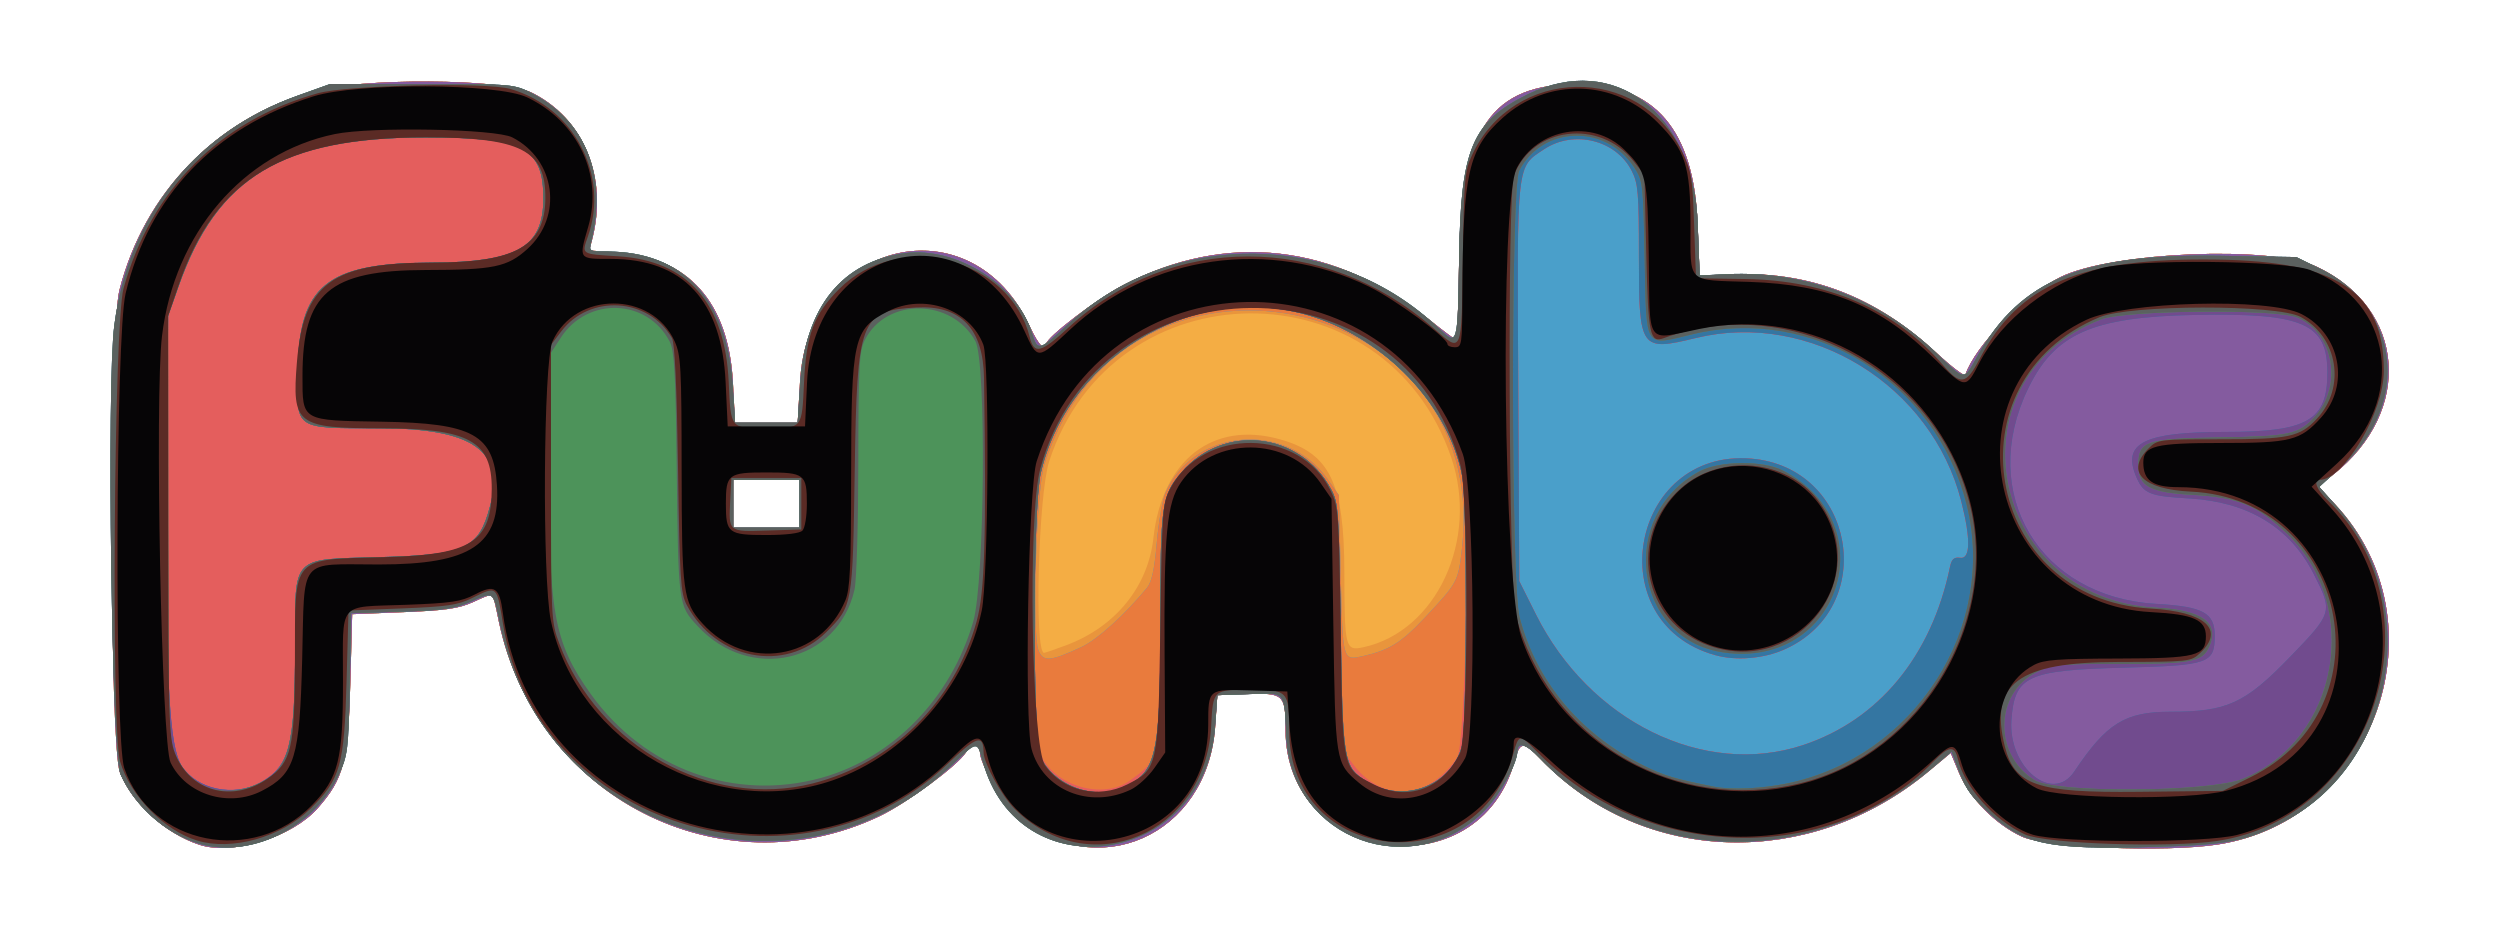 <?xml version="1.0" encoding="UTF-8" standalone="no"?>
<!-- Created with Inkscape (http://www.inkscape.org/) -->

<svg
   version="1.1"
   id="svg1"
   width="1024"
   height="384"
   viewBox="0 0 1024 384"
   sodipodi:docname="logo.svg"
   inkscape:export-filename="111.png"
   inkscape:export-xdpi="96"
   inkscape:export-ydpi="96"
   xml:space="preserve"
   inkscape:version="1.3.2 (091e20e, 2023-11-25)"
   xmlns:inkscape="http://www.inkscape.org/namespaces/inkscape"
   xmlns:sodipodi="http://sodipodi.sourceforge.net/DTD/sodipodi-0.dtd"
   xmlns="http://www.w3.org/2000/svg"
   xmlns:svg="http://www.w3.org/2000/svg"><defs
     id="defs1" /><sodipodi:namedview
     id="namedview1"
     pagecolor="#ffffff"
     bordercolor="#000000"
     borderopacity="0.25"
     inkscape:showpageshadow="2"
     inkscape:pageopacity="0.0"
     inkscape:pagecheckerboard="0"
     inkscape:deskcolor="#d1d1d1"
     inkscape:zoom="0.45841873"
     inkscape:cx="538.8087"
     inkscape:cy="732.95435"
     inkscape:window-width="1504"
     inkscape:window-height="1051"
     inkscape:window-x="0"
     inkscape:window-y="38"
     inkscape:window-maximized="0"
     inkscape:current-layer="g1" /><g
     inkscape:groupmode="layer"
     inkscape:label="Image"
     id="g1"><g
       id="g1364"
       transform="matrix(1.508,0,0,1.508,-268.657,-587.736)"><path
         style="display:inline;fill:#f4ad44"
         d="m 232.314,619.192 c -9.338,-3.073 -18.355,-11.283 -21.583,-19.652 -2.847,-7.382 -2.962,-119.875 -0.134,-130.972 6.725,-26.391 26.226,-46.509 52.345,-54.001 12.933,-3.71 51.812,-3.506 59.564,0.312 14.205,6.997 20.829,22.97 16.507,39.804 l -0.8,3.115 7.473,0.48 c 19.362,1.243 30.375,13.565 31.538,35.29 l 0.589,11 h 8.5 8.5 l 0.655,-11.296 c 2.235,-38.535 46.79,-48.962 62.508,-14.629 2.189,4.78 4.337,7.045 4.337,4.572 0,-1.784 13.775,-12.327 20.977,-16.054 28.178,-14.583 57.453,-11.236 83.219,9.514 3.683,2.966 6.915,5.393 7.182,5.393 0.267,0 0.629,-10.238 0.803,-22.75 0.485,-34.75 8.801,-46.776 32.318,-46.734 20.801,0.037 31.466,12.518 32.456,37.984 l 0.544,14 9.5,-0.328 c 20.663,-0.713 38.568,6.256 54.794,21.328 4.145,3.85 7.689,6.542 7.877,5.983 2.634,-7.863 16.199,-21.804 25.829,-26.544 13.936,-6.859 57.207,-8.625 69.546,-2.837 24.217,11.359 26.415,39.181 4.467,56.546 l -3.978,3.147 4.553,4.867 c 29.914,31.98 11.271,85.842 -31.987,92.414 -14.264,2.167 -46.626,0.841 -53.103,-2.176 -7.213,-3.36 -14.208,-10.456 -17.038,-17.285 l -2.255,-5.442 -6.102,5.082 c -32.186,26.807 -77.459,25.446 -105.055,-3.158 -4.96,-5.141 -5.856,-5.123 -7.277,0.153 -9.556,35.48 -62.213,28.394 -62.26,-8.378 -0.012,-9.618 -0.486,-10.047 -10.665,-9.666 l -7.845,0.294 -0.587,8.5 c -2.056,29.759 -32.448,43.151 -54.329,23.939 -3.596,-3.158 -9.584,-13.84 -9.584,-17.099 0,-2.436 -2.201,-2.349 -3.761,0.149 -2.255,3.611 -16.204,13.919 -23.535,17.393 -43.205,20.473 -93.326,-5.161 -103.358,-52.86 -1.792,-8.52 -1.084,-7.975 -6.941,-5.345 -4.016,1.803 -7.44,2.303 -18.905,2.762 l -14,0.56 -0.514,19 c -0.569,21.026 -1.775,25.635 -8.802,33.638 -7.009,7.983 -23.1,12.976 -32.184,9.987 z m 163,-92.624 v -6.5 h -9 -9 v 6.5 6.5 h 9 9 z"
         id="path1375" /><path
         style="display:inline;fill:#e9953c"
         d="m 232.314,619.192 c -9.338,-3.073 -18.355,-11.283 -21.583,-19.652 -2.847,-7.382 -2.962,-119.875 -0.134,-130.972 6.725,-26.391 26.226,-46.509 52.345,-54.001 12.933,-3.71 51.812,-3.506 59.564,0.312 14.205,6.997 20.829,22.97 16.507,39.804 l -0.8,3.115 7.473,0.48 c 19.362,1.243 30.375,13.565 31.538,35.29 l 0.589,11 h 8.5 8.5 l 0.655,-11.296 c 2.235,-38.535 46.79,-48.962 62.508,-14.629 2.189,4.78 4.337,7.045 4.337,4.572 0,-1.784 13.775,-12.327 20.977,-16.054 28.178,-14.583 57.453,-11.236 83.219,9.514 3.683,2.966 6.915,5.393 7.182,5.393 0.267,0 0.629,-10.238 0.803,-22.75 0.485,-34.75 8.801,-46.776 32.318,-46.734 20.801,0.037 31.466,12.518 32.456,37.984 l 0.544,14 9.5,-0.328 c 20.663,-0.713 38.568,6.256 54.794,21.328 4.145,3.85 7.689,6.542 7.877,5.983 2.634,-7.863 16.199,-21.804 25.829,-26.544 13.936,-6.859 57.207,-8.625 69.546,-2.837 24.217,11.359 26.415,39.181 4.467,56.546 l -3.978,3.147 4.553,4.867 c 29.914,31.98 11.271,85.842 -31.987,92.414 -14.264,2.167 -46.626,0.841 -53.103,-2.176 -7.213,-3.36 -14.208,-10.456 -17.038,-17.285 l -2.255,-5.442 -6.102,5.082 c -32.186,26.807 -77.459,25.446 -105.055,-3.158 -4.96,-5.141 -5.856,-5.123 -7.277,0.153 -9.556,35.48 -62.213,28.394 -62.26,-8.378 -0.012,-9.618 -0.486,-10.047 -10.665,-9.666 l -7.845,0.294 -0.587,8.5 c -2.056,29.759 -32.448,43.151 -54.329,23.939 -3.596,-3.158 -9.584,-13.84 -9.584,-17.099 0,-2.436 -2.201,-2.349 -3.761,0.149 -2.255,3.611 -16.204,13.919 -23.535,17.393 -43.205,20.473 -93.326,-5.161 -103.358,-52.86 -1.792,-8.52 -1.084,-7.975 -6.941,-5.345 -4.016,1.803 -7.44,2.303 -18.905,2.762 l -14,0.56 -0.514,19 c -0.569,21.026 -1.775,25.635 -8.802,33.638 -7.009,7.983 -23.1,12.976 -32.184,9.987 z m 235.465,-54.197 c 13.358,-4.998 22.201,-15.882 23.66,-29.122 2.332,-21.163 16.116,-31.918 34.361,-26.809 13.569,3.799 17.459,11.798 17.507,36.004 0.042,20.722 0.247,21.54 5.132,20.485 19.894,-4.297 31.468,-29.217 23.914,-51.485 -17.902,-52.766 -91.973,-52.088 -109.223,1 -2.942,9.056 -4.086,52 -1.384,52 0.272,0 2.987,-0.933 6.033,-2.073 z M 395.314,526.567 v -6.5 h -9 -9 v 6.5 6.5 h 9 9 z"
         id="path1374" /><path
         style="display:inline;fill:#4a9fca"
         d="m 232.314,619.192 c -9.338,-3.073 -18.355,-11.283 -21.583,-19.652 -2.847,-7.382 -2.962,-119.875 -0.134,-130.972 6.725,-26.391 26.226,-46.509 52.345,-54.001 12.933,-3.71 51.812,-3.506 59.564,0.312 14.205,6.997 20.829,22.97 16.507,39.804 l -0.8,3.115 7.473,0.48 c 19.362,1.243 30.375,13.565 31.538,35.29 l 0.589,11 h 8.5 8.5 l 0.655,-11.296 c 2.235,-38.535 46.79,-48.962 62.508,-14.629 2.189,4.78 4.337,7.045 4.337,4.572 0,-1.784 13.775,-12.327 20.977,-16.054 28.178,-14.583 57.453,-11.236 83.219,9.514 3.683,2.966 6.915,5.393 7.182,5.393 0.267,0 0.629,-10.238 0.803,-22.75 0.485,-34.75 8.801,-46.776 32.318,-46.734 20.801,0.037 31.466,12.518 32.456,37.984 l 0.544,14 9.5,-0.328 c 20.663,-0.713 38.568,6.256 54.794,21.328 4.145,3.85 7.689,6.542 7.877,5.983 2.634,-7.863 16.199,-21.804 25.829,-26.544 13.936,-6.859 57.207,-8.625 69.546,-2.837 24.217,11.359 26.415,39.181 4.467,56.546 l -3.978,3.147 4.553,4.867 c 29.914,31.98 11.271,85.842 -31.987,92.414 -14.264,2.167 -46.626,0.841 -53.103,-2.176 -7.213,-3.36 -14.208,-10.456 -17.038,-17.285 l -2.255,-5.442 -6.102,5.082 c -32.186,26.807 -77.459,25.446 -105.055,-3.158 -4.96,-5.141 -5.856,-5.123 -7.277,0.153 -9.556,35.48 -62.213,28.394 -62.26,-8.378 -0.012,-9.618 -0.486,-10.047 -10.665,-9.666 l -7.845,0.294 -0.587,8.5 c -2.056,29.759 -32.448,43.151 -54.329,23.939 -3.596,-3.158 -9.584,-13.84 -9.584,-17.099 0,-2.436 -2.201,-2.349 -3.761,0.149 -2.255,3.611 -16.204,13.919 -23.535,17.393 -43.205,20.473 -93.326,-5.161 -103.358,-52.86 -1.792,-8.52 -1.084,-7.975 -6.941,-5.345 -4.016,1.803 -7.44,2.303 -18.905,2.762 l -14,0.56 -0.514,19 c -0.569,21.026 -1.775,25.635 -8.802,33.638 -7.009,7.983 -23.1,12.976 -32.184,9.987 z m 239.5,-53.67 c 4.355,-2.021 11.644,-8.598 17.87,-16.124 1.288,-1.557 2.04,-4.992 2.663,-12.163 0.477,-5.497 1.509,-11.528 2.293,-13.403 7.396,-17.702 32.859,-19.955 44.144,-3.906 l 3.031,4.311 0.5,21.166 c 0.573,24.237 0.452,23.801 6.202,22.509 6.921,-1.555 10.312,-3.659 16.458,-10.215 9.148,-9.758 9.239,-9.924 10.261,-18.923 8.052,-70.859 -91.984,-90.877 -113.461,-22.705 -2.13,6.76 -3.342,45.687 -1.566,50.273 1.249,3.226 3.184,3.089 11.606,-0.819 z m -76.5,-38.955 v -6.5 h -9 -9 v 6.5 6.5 h 9 9 z"
         id="path1373" /><path
         style="display:inline;fill:#e97b3d"
         d="m 232.314,619.192 c -9.338,-3.073 -18.355,-11.283 -21.583,-19.652 -2.847,-7.382 -2.962,-119.875 -0.134,-130.972 6.725,-26.391 26.226,-46.509 52.345,-54.001 12.933,-3.71 51.812,-3.506 59.564,0.312 14.205,6.997 20.829,22.97 16.507,39.804 l -0.8,3.115 7.473,0.48 c 19.362,1.243 30.375,13.565 31.538,35.29 l 0.589,11 h 8.5 8.5 l 0.655,-11.296 c 2.235,-38.535 46.79,-48.962 62.508,-14.629 2.189,4.78 4.337,7.045 4.337,4.572 0,-1.784 13.775,-12.327 20.977,-16.054 28.178,-14.583 57.453,-11.236 83.219,9.514 3.683,2.966 6.915,5.393 7.182,5.393 0.267,0 0.629,-10.238 0.803,-22.75 0.485,-34.75 8.801,-46.776 32.318,-46.734 20.801,0.037 31.466,12.518 32.456,37.984 l 0.544,14 9.5,-0.328 c 20.663,-0.713 38.568,6.256 54.794,21.328 4.145,3.85 7.689,6.542 7.877,5.983 2.634,-7.863 16.199,-21.804 25.829,-26.544 13.936,-6.859 57.207,-8.625 69.546,-2.837 24.217,11.359 26.415,39.181 4.467,56.546 l -3.978,3.147 4.553,4.867 c 29.914,31.98 11.271,85.842 -31.987,92.414 -14.264,2.167 -46.626,0.841 -53.103,-2.176 -7.213,-3.36 -14.208,-10.456 -17.038,-17.285 l -2.255,-5.442 -6.102,5.082 c -32.186,26.807 -77.459,25.446 -105.055,-3.158 -4.96,-5.141 -5.856,-5.123 -7.277,0.153 -9.556,35.48 -62.213,28.394 -62.26,-8.378 -0.012,-9.618 -0.486,-10.047 -10.665,-9.666 l -7.845,0.294 -0.587,8.5 c -2.056,29.759 -32.448,43.151 -54.329,23.939 -3.596,-3.158 -9.584,-13.84 -9.584,-17.099 0,-2.436 -2.201,-2.349 -3.761,0.149 -2.255,3.611 -16.204,13.919 -23.535,17.393 -43.205,20.473 -93.326,-5.161 -103.358,-52.86 -1.792,-8.52 -1.084,-7.975 -6.941,-5.345 -4.016,1.803 -7.44,2.303 -18.905,2.762 l -14,0.56 -0.514,19 c -0.569,21.026 -1.775,25.635 -8.802,33.638 -7.009,7.983 -23.1,12.976 -32.184,9.987 z M 667.841,592.141 c 20.579,-6.789 34.92,-24.154 39.956,-48.381 0.456,-2.193 1.068,-2.74 2.8,-2.5 2.761,0.383 2.866,-5.119 0.293,-15.265 -8.023,-31.634 -40.978,-51.957 -72.077,-44.448 -15.173,3.664 -15.5,3.195 -15.5,-22.242 0,-17.242 -0.211,-19.732 -1.969,-23.177 -4.274,-8.377 -15.694,-11.197 -23.752,-5.864 -7.602,5.031 -7.381,3.04 -7.062,63.525 l 0.283,53.779 4.498,9 c 14.581,29.173 45.686,44.43 72.53,35.574 z m -23.855,-24.458 c -31.641,-8.822 -23.027,-56.005 9.744,-53.374 28.238,2.267 34.916,40.382 9.083,51.851 -5.654,2.51 -13.121,3.114 -18.828,1.523 z m -172.172,-2.161 c 4.355,-2.021 11.644,-8.598 17.87,-16.124 1.288,-1.557 2.04,-4.992 2.663,-12.163 0.477,-5.497 1.509,-11.528 2.293,-13.403 7.396,-17.702 32.859,-19.955 44.144,-3.906 l 3.031,4.311 0.5,21.166 c 0.573,24.237 0.452,23.801 6.202,22.509 6.921,-1.555 10.312,-3.659 16.458,-10.215 9.148,-9.758 9.239,-9.924 10.261,-18.923 8.052,-70.859 -91.984,-90.877 -113.461,-22.705 -2.13,6.76 -3.342,45.687 -1.566,50.273 1.249,3.226 3.184,3.089 11.606,-0.819 z m -76.5,-38.955 v -6.5 h -9 -9 v 6.5 6.5 h 9 9 z"
         id="path1372" /><path
         style="display:inline;fill:#e45e5d"
         d="m 232.314,619.192 c -9.338,-3.073 -18.355,-11.283 -21.583,-19.652 -2.847,-7.382 -2.962,-119.875 -0.134,-130.972 6.725,-26.391 26.226,-46.509 52.345,-54.001 12.933,-3.71 51.812,-3.506 59.564,0.312 14.205,6.997 20.829,22.97 16.507,39.804 l -0.8,3.115 7.473,0.48 c 19.362,1.243 30.375,13.565 31.538,35.29 l 0.589,11 h 8.5 8.5 l 0.655,-11.296 c 2.235,-38.535 46.79,-48.962 62.508,-14.629 2.189,4.78 4.337,7.045 4.337,4.572 0,-1.784 13.775,-12.327 20.977,-16.054 28.178,-14.583 57.453,-11.236 83.219,9.514 3.683,2.966 6.915,5.393 7.182,5.393 0.267,0 0.629,-10.238 0.803,-22.75 0.485,-34.75 8.801,-46.776 32.318,-46.734 20.801,0.037 31.466,12.518 32.456,37.984 l 0.544,14 9.5,-0.328 c 20.663,-0.713 38.568,6.256 54.794,21.328 4.145,3.85 7.689,6.542 7.877,5.983 2.634,-7.863 16.199,-21.804 25.829,-26.544 13.936,-6.859 57.207,-8.625 69.546,-2.837 24.217,11.359 26.415,39.181 4.467,56.546 l -3.978,3.147 4.553,4.867 c 29.914,31.98 11.271,85.842 -31.987,92.414 -14.264,2.167 -46.626,0.841 -53.103,-2.176 -7.213,-3.36 -14.208,-10.456 -17.038,-17.285 l -2.255,-5.442 -6.102,5.082 c -32.186,26.807 -77.459,25.446 -105.055,-3.158 -4.96,-5.141 -5.856,-5.123 -7.277,0.153 -9.556,35.48 -62.213,28.394 -62.26,-8.378 -0.012,-9.618 -0.486,-10.047 -10.665,-9.666 l -7.845,0.294 -0.587,8.5 c -2.056,29.759 -32.448,43.151 -54.329,23.939 -3.596,-3.158 -9.584,-13.84 -9.584,-17.099 0,-2.436 -2.201,-2.349 -3.761,0.149 -2.255,3.611 -16.204,13.919 -23.535,17.393 -43.205,20.473 -93.326,-5.161 -103.358,-52.86 -1.792,-8.52 -1.084,-7.975 -6.941,-5.345 -4.016,1.803 -7.44,2.303 -18.905,2.762 l -14,0.56 -0.514,19 c -0.569,21.026 -1.775,25.635 -8.802,33.638 -7.009,7.983 -23.1,12.976 -32.184,9.987 z m 331,-15.149 c 3.933,-1.139 7.836,-4.27 10.625,-8.523 2.251,-3.433 3.436,-65.257 1.457,-75.966 -3.435,-18.58 -19.045,-36.001 -38.628,-43.109 -31.663,-11.493 -68.087,8.506 -75.905,41.677 -2.153,9.134 -2.256,71.321 -0.126,76.417 3.609,8.638 17.033,12.596 24.367,7.185 7.986,-5.892 7.65,-4.191 8.226,-41.628 0.553,-35.933 0.597,-36.239 6.072,-42.475 11.318,-12.891 31.999,-10.349 40.253,4.948 2.056,3.81 2.182,5.59 2.658,37.5 l 0.5,33.5 2.987,3.905 c 4.702,6.147 10.92,8.48 17.513,6.57 z M 667.841,592.141 c 20.579,-6.789 34.92,-24.154 39.956,-48.381 0.456,-2.193 1.068,-2.74 2.8,-2.5 2.761,0.383 2.866,-5.119 0.293,-15.265 -8.023,-31.634 -40.978,-51.957 -72.077,-44.448 -15.173,3.664 -15.5,3.195 -15.5,-22.242 0,-17.242 -0.211,-19.732 -1.969,-23.177 -4.274,-8.377 -15.694,-11.197 -23.752,-5.864 -7.602,5.031 -7.381,3.04 -7.062,63.525 l 0.283,53.779 4.498,9 c 14.581,29.173 45.686,44.43 72.53,35.574 z m -23.855,-24.458 c -31.641,-8.822 -23.027,-56.005 9.744,-53.374 28.238,2.267 34.916,40.382 9.083,51.851 -5.654,2.51 -13.121,3.114 -18.828,1.523 z M 395.314,526.567 v -6.5 h -9 -9 v 6.5 6.5 h 9 9 z"
         id="path1371" /><path
         style="display:inline;fill:#845b9f"
         d="m 232.314,619.192 c -9.338,-3.073 -18.355,-11.283 -21.583,-19.652 -2.847,-7.382 -2.962,-119.875 -0.134,-130.972 6.725,-26.391 26.226,-46.509 52.345,-54.001 12.933,-3.71 51.812,-3.506 59.564,0.312 14.205,6.997 20.829,22.97 16.507,39.804 l -0.8,3.115 7.473,0.48 c 19.362,1.243 30.375,13.565 31.538,35.29 l 0.589,11 h 8.5 8.5 l 0.655,-11.296 c 2.235,-38.535 46.79,-48.962 62.508,-14.629 2.189,4.78 4.337,7.045 4.337,4.572 0,-1.784 13.775,-12.327 20.977,-16.054 28.178,-14.583 57.453,-11.236 83.219,9.514 3.683,2.966 6.915,5.393 7.182,5.393 0.267,0 0.629,-10.238 0.803,-22.75 0.485,-34.75 8.801,-46.776 32.318,-46.734 20.801,0.037 31.466,12.518 32.456,37.984 l 0.544,14 9.5,-0.328 c 20.663,-0.713 38.568,6.256 54.794,21.328 4.145,3.85 7.689,6.542 7.877,5.983 2.634,-7.863 16.199,-21.804 25.829,-26.544 13.936,-6.859 57.207,-8.625 69.546,-2.837 24.217,11.359 26.415,39.181 4.467,56.546 l -3.978,3.147 4.553,4.867 c 29.914,31.98 11.271,85.842 -31.987,92.414 -14.264,2.167 -46.626,0.841 -53.103,-2.176 -7.213,-3.36 -14.208,-10.456 -17.038,-17.285 l -2.255,-5.442 -6.102,5.082 c -32.186,26.807 -77.459,25.446 -105.055,-3.158 -4.96,-5.141 -5.856,-5.123 -7.277,0.153 -9.556,35.48 -62.213,28.394 -62.26,-8.378 -0.012,-9.618 -0.486,-10.047 -10.665,-9.666 l -7.845,0.294 -0.587,8.5 c -2.056,29.759 -32.448,43.151 -54.329,23.939 -3.596,-3.158 -9.584,-13.84 -9.584,-17.099 0,-2.436 -2.201,-2.349 -3.761,0.149 -2.255,3.611 -16.204,13.919 -23.535,17.393 -43.205,20.473 -93.326,-5.161 -103.358,-52.86 -1.792,-8.52 -1.084,-7.975 -6.941,-5.345 -4.016,1.803 -7.44,2.303 -18.905,2.762 l -14,0.56 -0.514,19 c -0.569,21.026 -1.775,25.635 -8.802,33.638 -7.009,7.983 -23.1,12.976 -32.184,9.987 z m 16.5,-16.863 c 8.024,-4.369 9.486,-10.06 9.494,-36.955 0.008,-25.038 -1.326,-23.638 23.167,-24.306 23.186,-0.632 26.672,-2.238 29.762,-13.713 4.103,-15.239 -4.5,-21.287 -30.28,-21.287 -22.875,0 -22.202,0.457 -21.988,-14.962 0.331,-23.838 7.673,-29.902 36.346,-30.016 23.381,-0.093 30.429,-4.13 30.429,-17.43 0,-13.837 -5.327,-16.592 -32.087,-16.592 -38.836,0 -56.547,10.702 -67.024,40.5 l -2.813,8 -0.285,41 c -0.404,58.045 0.487,75.948 4.048,81.329 4.164,6.292 14.033,8.352 21.232,4.432 z m 233.185,1.678 c 10.274,-3.874 11.303,-7.903 11.31,-44.323 0.006,-32.958 0.331,-35.299 5.774,-41.658 11.391,-13.308 32.198,-10.979 40.574,4.542 2.056,3.81 2.182,5.59 2.658,37.5 0.554,37.135 0.708,38.021 7.299,42.041 9.754,5.95 22.617,1.13 25.593,-9.588 1.405,-5.059 1.493,-66.155 0.106,-73.467 -3.45,-18.191 -19.181,-35.582 -38.543,-42.61 -31.663,-11.493 -68.087,8.506 -75.905,41.677 -2.246,9.528 -2.255,72.658 -0.011,77.386 3.448,7.266 13.598,11.346 21.147,8.5 z m 185.843,-11.865 c 20.579,-6.789 34.92,-24.154 39.956,-48.381 0.456,-2.193 1.068,-2.74 2.8,-2.5 2.761,0.383 2.866,-5.119 0.293,-15.265 -8.023,-31.634 -40.978,-51.957 -72.077,-44.448 -15.173,3.664 -15.5,3.195 -15.5,-22.242 0,-17.242 -0.211,-19.732 -1.969,-23.177 -4.274,-8.377 -15.694,-11.197 -23.752,-5.864 -7.602,5.031 -7.381,3.04 -7.062,63.525 l 0.283,53.779 4.498,9 c 14.581,29.173 45.686,44.43 72.53,35.574 z m -23.855,-24.458 c -31.641,-8.822 -23.027,-56.005 9.744,-53.374 28.238,2.267 34.916,40.382 9.083,51.851 -5.654,2.51 -13.121,3.114 -18.828,1.523 z M 395.314,526.567 v -6.5 h -9 -9 v 6.5 6.5 h 9 9 z"
         id="path1370" /><path
         style="display:inline;fill:#3476a2"
         d="m 231.638,618.688 c -8.898,-2.911 -16.709,-9.895 -20.687,-18.499 -2.447,-5.292 -3.881,-106.058 -1.739,-122.164 3.957,-29.754 22.072,-52.384 49.908,-62.346 l 8.694,-3.112 h 25 c 25,0 25,0 30.108,2.695 14.375,7.584 20.103,22.091 15.816,40.055 -0.649,2.721 -0.604,2.75 4.355,2.75 20.441,0 32.487,12.814 34.039,36.211 l 0.683,10.289 h 8.5 8.5 l 0.724,-10.854 c 1.373,-20.578 11.343,-32.928 28.41,-35.192 13.954,-1.851 30.517,8.601 34.539,21.796 1.499,4.919 1.865,4.825 9.792,-2.5 28.118,-25.982 72.989,-25.456 100.73,1.181 5.077,4.875 5.116,4.736 5.476,-19.681 0.431,-29.237 3.537,-36.548 18.687,-43.975 23.382,-11.464 44.958,4.997 46.107,35.175 l 0.535,14.05 7.559,-0.347 c 21.095,-0.97 41.255,6.638 56.668,21.383 8.152,7.799 7.359,7.749 11.318,0.714 11.594,-20.602 28.783,-27.687 65.715,-27.088 l 20.79,0.338 6.683,3.292 c 21.396,10.539 24.313,36.451 5.994,53.237 l -6.445,5.905 5.022,5.634 c 22.972,25.774 15.649,69.337 -14.304,85.085 -10.573,5.559 -15.256,6.478 -36,7.06 -28.831,0.81 -35.272,-0.603 -45.091,-9.89 -4.895,-4.63 -5.788,-6.03 -8.398,-13.183 l -1.043,-2.858 -5.234,4.426 c -32.818,27.754 -78.665,26.63 -106.68,-2.614 -3.741,-3.905 -6.048,-4.608 -6.064,-1.847 -0.018,3.281 -4.685,11.741 -8.808,15.966 -19.549,20.035 -52.465,8.035 -53.898,-19.649 -0.673,-13.004 0.018,-12.189 -10.063,-11.856 l -8.721,0.289 -0.66,8.651 c -2.873,37.679 -53.511,45.022 -63.105,9.151 -1.44,-5.383 -1.501,-5.377 -7.927,0.807 -42.184,40.598 -111.293,19.298 -123.143,-37.954 -1.893,-9.145 -1.561,-8.888 -7.886,-6.101 -4.456,1.963 -7.411,2.392 -18.926,2.747 l -13.646,0.421 -0.378,19.139 c -0.358,18.147 -0.514,19.432 -3.002,24.787 -6.772,14.574 -24.47,23.064 -38.504,18.473 z m 17.176,-16.36 c 8.024,-4.369 9.486,-10.06 9.494,-36.955 0.008,-25.038 -1.326,-23.638 23.167,-24.306 23.186,-0.632 26.672,-2.238 29.762,-13.713 4.103,-15.239 -4.5,-21.287 -30.28,-21.287 -22.875,0 -22.202,0.457 -21.988,-14.962 0.331,-23.838 7.673,-29.902 36.346,-30.016 23.381,-0.093 30.429,-4.13 30.429,-17.43 0,-13.837 -5.327,-16.592 -32.087,-16.592 -38.836,0 -56.547,10.702 -67.024,40.5 l -2.813,8 -0.285,41 c -0.404,58.045 0.487,75.948 4.048,81.329 4.164,6.292 14.033,8.352 21.232,4.432 z m 233.185,1.678 c 10.274,-3.874 11.303,-7.903 11.31,-44.323 0.006,-32.958 0.331,-35.299 5.774,-41.658 11.391,-13.308 32.198,-10.979 40.574,4.542 2.056,3.81 2.182,5.59 2.658,37.5 0.554,37.135 0.708,38.021 7.299,42.041 9.754,5.95 22.617,1.13 25.593,-9.588 1.405,-5.059 1.493,-66.155 0.106,-73.467 -3.45,-18.191 -19.181,-35.582 -38.543,-42.61 -31.663,-11.493 -68.087,8.506 -75.905,41.677 -2.246,9.528 -2.255,72.658 -0.011,77.386 3.448,7.266 13.598,11.346 21.147,8.5 z m 259.556,-4.689 c 8.781,-13.139 13.783,-16.25 26.122,-16.25 15.368,0 20.263,-2.239 32.445,-14.839 11.647,-12.046 11.709,-12.261 6.527,-22.487 -6.477,-12.782 -17.876,-19.706 -33.922,-20.607 -10.807,-0.607 -12.436,-1.296 -14.427,-6.101 -3.721,-8.983 2.326,-11.967 24.247,-11.967 22.45,0 27.767,-3.091 27.767,-16.145 0,-13.37 -6.489,-16.194 -35.923,-15.633 -27.91,0.532 -38.149,5.049 -45.369,20.016 -13.753,28.509 3.044,56.671 34.877,58.474 12.705,0.719 15.815,2.427 15.815,8.681 0,7.467 -1.618,8.033 -24.674,8.638 -26.334,0.691 -29.684,2.246 -30.547,14.183 -0.933,12.893 11.171,22.851 17.062,14.037 z m -73.713,-7.176 c 20.579,-6.789 34.92,-24.154 39.956,-48.381 0.456,-2.193 1.068,-2.74 2.8,-2.5 2.761,0.383 2.866,-5.119 0.293,-15.265 -8.023,-31.634 -40.978,-51.957 -72.077,-44.448 -15.173,3.664 -15.5,3.195 -15.5,-22.242 0,-17.242 -0.211,-19.732 -1.969,-23.177 -4.274,-8.377 -15.694,-11.197 -23.752,-5.864 -7.602,5.031 -7.381,3.04 -7.062,63.525 l 0.283,53.779 4.498,9 c 14.581,29.173 45.686,44.43 72.53,35.574 z m -23.855,-24.458 c -31.641,-8.822 -23.027,-56.005 9.744,-53.374 28.238,2.267 34.916,40.382 9.083,51.851 -5.654,2.51 -13.121,3.114 -18.828,1.523 z M 395.314,526.567 v -6.5 h -9 -9 v 6.5 6.5 h 9 9 z"
         id="path1369" /><path
         style="display:inline;fill:#714b8e"
         d="m 231.638,618.688 c -8.898,-2.911 -16.709,-9.895 -20.687,-18.499 -2.447,-5.292 -3.881,-106.058 -1.739,-122.164 3.957,-29.754 22.072,-52.384 49.908,-62.346 l 8.694,-3.112 h 25 c 25,0 25,0 30.108,2.695 14.375,7.584 20.103,22.091 15.816,40.055 -0.649,2.721 -0.604,2.75 4.355,2.75 20.441,0 32.487,12.814 34.039,36.211 l 0.683,10.289 h 8.5 8.5 l 0.724,-10.854 c 1.373,-20.578 11.343,-32.928 28.41,-35.192 13.954,-1.851 30.517,8.601 34.539,21.796 1.499,4.919 1.865,4.825 9.792,-2.5 28.118,-25.982 72.989,-25.456 100.73,1.181 5.077,4.875 5.116,4.736 5.476,-19.681 0.431,-29.237 3.537,-36.548 18.687,-43.975 23.382,-11.464 44.958,4.997 46.107,35.175 l 0.535,14.05 7.559,-0.347 c 21.095,-0.97 41.255,6.638 56.668,21.383 8.152,7.799 7.359,7.749 11.318,0.714 11.594,-20.602 28.783,-27.687 65.715,-27.088 l 20.79,0.338 6.683,3.292 c 21.396,10.539 24.313,36.451 5.994,53.237 l -6.445,5.905 5.022,5.634 c 22.972,25.774 15.649,69.337 -14.304,85.085 -10.573,5.559 -15.256,6.478 -36,7.06 -28.831,0.81 -35.272,-0.603 -45.091,-9.89 -4.895,-4.63 -5.788,-6.03 -8.398,-13.183 l -1.043,-2.858 -5.234,4.426 c -32.818,27.754 -78.665,26.63 -106.68,-2.614 -3.741,-3.905 -6.048,-4.608 -6.064,-1.847 -0.018,3.281 -4.685,11.741 -8.808,15.966 -19.549,20.035 -52.465,8.035 -53.898,-19.649 -0.673,-13.004 0.018,-12.189 -10.063,-11.856 l -8.721,0.289 -0.66,8.651 c -2.873,37.679 -53.511,45.022 -63.105,9.151 -1.44,-5.383 -1.501,-5.377 -7.927,0.807 -42.184,40.598 -111.293,19.298 -123.143,-37.954 -1.893,-9.145 -1.561,-8.888 -7.886,-6.101 -4.456,1.963 -7.411,2.392 -18.926,2.747 l -13.646,0.421 -0.378,19.139 c -0.358,18.147 -0.514,19.432 -3.002,24.787 -6.772,14.574 -24.47,23.064 -38.504,18.473 z m 17.176,-16.36 c 8.024,-4.369 9.486,-10.06 9.494,-36.955 0.008,-25.038 -1.326,-23.638 23.167,-24.306 23.186,-0.632 26.672,-2.238 29.762,-13.713 4.103,-15.239 -4.5,-21.287 -30.28,-21.287 -22.875,0 -22.202,0.457 -21.988,-14.962 0.331,-23.838 7.673,-29.902 36.346,-30.016 23.381,-0.093 30.429,-4.13 30.429,-17.43 0,-13.837 -5.327,-16.592 -32.087,-16.592 -38.836,0 -56.547,10.702 -67.024,40.5 l -2.813,8 -0.285,41 c -0.404,58.045 0.487,75.948 4.048,81.329 4.164,6.292 14.033,8.352 21.232,4.432 z m 233.185,1.678 c 10.274,-3.874 11.303,-7.903 11.31,-44.323 0.006,-32.958 0.331,-35.299 5.774,-41.658 11.391,-13.308 32.198,-10.979 40.574,4.542 2.056,3.81 2.182,5.59 2.658,37.5 0.554,37.135 0.708,38.021 7.299,42.041 9.754,5.95 22.617,1.13 25.593,-9.588 1.405,-5.059 1.493,-66.155 0.106,-73.467 -3.45,-18.191 -19.181,-35.582 -38.543,-42.61 -31.663,-11.493 -68.087,8.506 -75.905,41.677 -2.246,9.528 -2.255,72.658 -0.011,77.386 3.448,7.266 13.598,11.346 21.147,8.5 z m 181.5,-1.442 c 34.619,-7.113 57.262,-42.29 48.811,-75.83 -8.431,-33.459 -41.724,-54.1 -74.496,-46.187 -13.235,3.196 -12.442,4.484 -12.945,-21.004 -0.398,-20.187 -0.466,-20.743 -2.98,-24.541 -7.733,-11.685 -24.799,-11.073 -31.102,1.116 -2.288,4.425 -2.212,112.298 0.085,121.202 4.486,17.388 16.332,31.642 33.441,40.238 5.641,2.834 8.686,3.753 19.5,5.882 4.571,0.9 12.825,0.532 19.685,-0.877 z M 646.216,566.948 c -24.418,-3.563 -28.792,-37.173 -6.403,-49.198 5.263,-2.827 17.273,-2.965 22.5,-0.258 28.288,14.647 15.46,54.061 -16.097,49.456 z m 95.338,32.37 c 8.781,-13.139 13.783,-16.25 26.122,-16.25 15.368,0 20.263,-2.239 32.445,-14.839 11.647,-12.046 11.709,-12.261 6.527,-22.487 -6.477,-12.782 -17.876,-19.706 -33.922,-20.607 -10.807,-0.607 -12.436,-1.296 -14.427,-6.101 -3.721,-8.983 2.326,-11.967 24.247,-11.967 22.45,0 27.767,-3.091 27.767,-16.145 0,-13.37 -6.489,-16.194 -35.923,-15.633 -27.91,0.532 -38.149,5.049 -45.369,20.016 -13.753,28.509 3.044,56.671 34.877,58.474 12.705,0.719 15.815,2.427 15.815,8.681 0,7.467 -1.618,8.033 -24.674,8.638 -26.334,0.691 -29.684,2.246 -30.547,14.183 -0.933,12.893 11.171,22.851 17.062,14.037 z m -346.241,-72.75 v -6.5 h -9 -9 v 6.5 6.5 h 9 9 z"
         id="path1368" /><path
         style="fill:#4d935a"
         d="m 231.638,618.688 c -8.898,-2.911 -16.709,-9.895 -20.687,-18.499 -2.447,-5.292 -3.881,-106.058 -1.739,-122.164 3.957,-29.754 22.072,-52.384 49.908,-62.346 l 8.694,-3.112 h 25 c 25,0 25,0 30.108,2.695 14.375,7.584 20.103,22.091 15.816,40.055 -0.649,2.721 -0.604,2.75 4.355,2.75 20.441,0 32.487,12.814 34.039,36.211 l 0.683,10.289 h 8.5 8.5 l 0.724,-10.854 c 1.373,-20.578 11.343,-32.928 28.41,-35.192 13.954,-1.851 30.517,8.601 34.539,21.796 1.499,4.919 1.865,4.825 9.792,-2.5 28.118,-25.982 72.989,-25.456 100.73,1.181 5.077,4.875 5.116,4.736 5.476,-19.681 0.431,-29.237 3.537,-36.548 18.687,-43.975 23.382,-11.464 44.958,4.997 46.107,35.175 l 0.535,14.05 7.559,-0.347 c 21.095,-0.97 41.255,6.638 56.668,21.383 8.152,7.799 7.359,7.749 11.318,0.714 11.594,-20.602 28.783,-27.687 65.715,-27.088 l 20.79,0.338 6.683,3.292 c 21.396,10.539 24.313,36.451 5.994,53.237 l -6.445,5.905 5.022,5.634 c 22.972,25.774 15.649,69.337 -14.304,85.085 -10.573,5.559 -15.256,6.478 -36,7.06 -28.831,0.81 -35.272,-0.603 -45.091,-9.89 -4.895,-4.63 -5.788,-6.03 -8.398,-13.183 l -1.043,-2.858 -5.234,4.426 c -32.818,27.754 -78.665,26.63 -106.68,-2.614 -3.741,-3.905 -6.048,-4.608 -6.064,-1.847 -0.018,3.281 -4.685,11.741 -8.808,15.966 -19.549,20.035 -52.465,8.035 -53.898,-19.649 -0.673,-13.004 0.018,-12.189 -10.063,-11.856 l -8.721,0.289 -0.66,8.651 c -2.873,37.679 -53.511,45.022 -63.105,9.151 -1.44,-5.383 -1.501,-5.377 -7.927,0.807 -42.184,40.598 -111.293,19.298 -123.143,-37.954 -1.893,-9.145 -1.561,-8.888 -7.886,-6.101 -4.456,1.963 -7.411,2.392 -18.926,2.747 l -13.646,0.421 -0.378,19.139 c -0.358,18.147 -0.514,19.432 -3.002,24.787 -6.772,14.574 -24.47,23.064 -38.504,18.473 z m 17.176,-16.3 c 7.893,-3.794 9.486,-10.001 9.494,-37.015 0.008,-25.038 -1.326,-23.638 23.167,-24.306 23.186,-0.632 26.672,-2.238 29.762,-13.713 4.103,-15.239 -4.5,-21.287 -30.28,-21.287 -22.875,0 -22.202,0.457 -21.988,-14.962 0.331,-23.838 7.673,-29.902 36.346,-30.016 23.381,-0.093 30.429,-4.13 30.429,-17.43 0,-13.837 -5.327,-16.592 -32.087,-16.592 -38.836,0 -56.538,10.697 -67.027,40.5 l -2.815,8 0.032,57.034 c 0.029,51.913 0.189,57.446 1.786,61.628 3.669,9.608 13.194,12.961 23.182,8.16 z m 233.185,1.618 c 10.274,-3.874 11.303,-7.903 11.31,-44.323 0.006,-32.958 0.331,-35.299 5.774,-41.658 11.391,-13.308 32.198,-10.979 40.574,4.542 2.056,3.81 2.182,5.59 2.658,37.5 0.554,37.135 0.708,38.021 7.299,42.041 9.754,5.95 22.617,1.13 25.593,-9.588 1.405,-5.059 1.493,-66.155 0.106,-73.467 -3.45,-18.191 -19.181,-35.582 -38.543,-42.61 -31.663,-11.493 -68.087,8.506 -75.905,41.677 -2.246,9.528 -2.255,72.658 -0.011,77.386 3.448,7.266 13.598,11.346 21.147,8.5 z m 181.5,-1.442 c 34.619,-7.113 57.262,-42.29 48.811,-75.83 -8.431,-33.459 -41.724,-54.1 -74.496,-46.187 -13.235,3.196 -12.442,4.484 -12.945,-21.004 -0.398,-20.187 -0.466,-20.743 -2.98,-24.541 -7.733,-11.685 -24.799,-11.073 -31.102,1.116 -2.288,4.425 -2.212,112.298 0.085,121.202 4.486,17.388 16.332,31.642 33.441,40.238 5.641,2.834 8.686,3.753 19.5,5.882 4.571,0.9 12.825,0.532 19.685,-0.877 z M 646.216,566.948 c -24.418,-3.563 -28.792,-37.173 -6.403,-49.198 5.263,-2.827 17.273,-2.965 22.5,-0.258 28.288,14.647 15.46,54.061 -16.097,49.456 z m 141.142,34.354 c 26.001,-10.43 32.575,-46.984 11.982,-66.626 -8.176,-7.799 -13.102,-9.813 -25.751,-10.529 -11.627,-0.658 -14.61,-2.308 -14.61,-8.079 0,-6.511 1.952,-7.175 22.065,-7.501 19.097,-0.31 21.532,-0.842 25.893,-5.654 7.632,-8.422 5.097,-22.77 -4.758,-26.925 -5.71,-2.408 -46.838,-2.011 -53.367,0.515 -41.963,16.234 -30.504,76.058 15,78.309 12.555,0.621 17.325,4.157 14.366,10.65 -1.841,4.041 -4.814,4.606 -24.202,4.606 -16.928,0 -18.562,0.162 -22.703,2.25 -11.443,5.771 -11.706,22.492 -0.462,29.36 5.806,3.546 47.457,3.269 56.545,-0.376 z m -392.045,-74.734 v -6.5 h -9 -9 v 6.5 6.5 h 9 9 z"
         id="path1367" /><path
         style="fill:#5b615f"
         d="m 231.638,618.688 c -8.898,-2.911 -16.709,-9.895 -20.687,-18.499 -2.447,-5.292 -3.881,-106.058 -1.739,-122.164 3.957,-29.754 22.072,-52.384 49.908,-62.346 l 8.694,-3.112 h 25 c 25,0 25,0 30.108,2.695 14.375,7.584 20.103,22.091 15.816,40.055 -0.649,2.721 -0.604,2.75 4.355,2.75 20.441,0 32.487,12.814 34.039,36.211 l 0.683,10.289 h 8.5 8.5 l 0.724,-10.854 c 1.373,-20.578 11.343,-32.928 28.41,-35.192 13.954,-1.851 30.517,8.601 34.539,21.796 1.499,4.919 1.865,4.825 9.792,-2.5 28.118,-25.982 72.989,-25.456 100.73,1.181 5.077,4.875 5.116,4.736 5.476,-19.681 0.431,-29.237 3.537,-36.548 18.687,-43.975 23.382,-11.464 44.958,4.997 46.107,35.175 l 0.535,14.05 7.559,-0.347 c 21.095,-0.97 41.255,6.638 56.668,21.383 8.152,7.799 7.359,7.749 11.318,0.714 11.594,-20.602 28.783,-27.687 65.715,-27.088 l 20.79,0.338 6.683,3.292 c 21.396,10.539 24.313,36.451 5.994,53.237 l -6.445,5.905 5.022,5.634 c 22.972,25.774 15.649,69.337 -14.304,85.085 -10.573,5.559 -15.256,6.478 -36,7.06 -28.831,0.81 -35.272,-0.603 -45.091,-9.89 -4.895,-4.63 -5.788,-6.03 -8.398,-13.183 l -1.043,-2.858 -5.234,4.426 c -32.818,27.754 -78.665,26.63 -106.68,-2.614 -3.741,-3.905 -6.048,-4.608 -6.064,-1.847 -0.018,3.281 -4.685,11.741 -8.808,15.966 -19.549,20.035 -52.465,8.035 -53.898,-19.649 -0.673,-13.004 0.018,-12.189 -10.063,-11.856 l -8.721,0.289 -0.66,8.651 c -2.873,37.679 -53.511,45.022 -63.105,9.151 -1.44,-5.383 -1.501,-5.377 -7.927,0.807 -42.184,40.598 -111.293,19.298 -123.143,-37.954 -1.893,-9.145 -1.561,-8.888 -7.886,-6.101 -4.456,1.963 -7.411,2.392 -18.926,2.747 l -13.646,0.421 -0.378,19.139 c -0.358,18.147 -0.514,19.432 -3.002,24.787 -6.772,14.574 -24.47,23.064 -38.504,18.473 z m 17.176,-16.3 c 7.893,-3.794 9.486,-10.001 9.494,-37.015 0.008,-25.038 -1.326,-23.638 23.167,-24.306 23.186,-0.632 26.672,-2.238 29.762,-13.713 4.103,-15.239 -4.5,-21.287 -30.28,-21.287 -22.875,0 -22.202,0.457 -21.988,-14.962 0.331,-23.838 7.673,-29.902 36.346,-30.016 23.381,-0.093 30.429,-4.13 30.429,-17.43 0,-13.837 -5.327,-16.592 -32.087,-16.592 -38.836,0 -56.538,10.697 -67.027,40.5 l -2.815,8 0.032,57.034 c 0.029,51.913 0.189,57.446 1.786,61.628 3.669,9.608 13.194,12.961 23.182,8.16 z m 233.185,1.618 c 10.274,-3.874 11.303,-7.903 11.31,-44.323 0.006,-32.958 0.331,-35.299 5.774,-41.658 11.391,-13.308 32.198,-10.979 40.574,4.542 2.056,3.81 2.182,5.59 2.658,37.5 0.554,37.135 0.708,38.021 7.299,42.041 9.754,5.95 22.617,1.13 25.593,-9.588 1.405,-5.059 1.493,-66.155 0.106,-73.467 -3.45,-18.191 -19.181,-35.582 -38.543,-42.61 -31.663,-11.493 -68.087,8.506 -75.905,41.677 -2.246,9.528 -2.255,72.658 -0.011,77.386 3.448,7.266 13.598,11.346 21.147,8.5 z m 181.5,-1.442 c 34.619,-7.113 57.262,-42.29 48.811,-75.83 -8.431,-33.459 -41.724,-54.1 -74.496,-46.187 -13.235,3.196 -12.442,4.484 -12.945,-21.004 -0.398,-20.187 -0.466,-20.743 -2.98,-24.541 -7.733,-11.685 -24.799,-11.073 -31.102,1.116 -2.288,4.425 -2.212,112.298 0.085,121.202 4.486,17.388 16.332,31.642 33.441,40.238 5.641,2.834 8.686,3.753 19.5,5.882 4.571,0.9 12.825,0.532 19.685,-0.877 z M 646.216,566.948 c -24.418,-3.563 -28.792,-37.173 -6.403,-49.198 5.263,-2.827 17.273,-2.965 22.5,-0.258 28.288,14.647 15.46,54.061 -16.097,49.456 z m 141.142,34.354 c 26.001,-10.43 32.575,-46.984 11.982,-66.626 -8.176,-7.799 -13.102,-9.813 -25.751,-10.529 -11.627,-0.658 -14.61,-2.308 -14.61,-8.079 0,-6.511 1.952,-7.175 22.065,-7.501 19.097,-0.31 21.532,-0.842 25.893,-5.654 7.632,-8.422 5.097,-22.77 -4.758,-26.925 -5.71,-2.408 -46.838,-2.011 -53.367,0.515 -41.963,16.234 -30.504,76.058 15,78.309 12.555,0.621 17.325,4.157 14.366,10.65 -1.841,4.041 -4.814,4.606 -24.202,4.606 -16.928,0 -18.562,0.162 -22.703,2.25 -11.443,5.771 -11.706,22.492 -0.462,29.36 5.806,3.546 47.457,3.269 56.545,-0.376 z m -386.045,-0.301 c 19.398,-5.376 35.185,-21.639 41.19,-42.433 3.142,-10.881 3.598,-70.647 0.58,-76.162 -6.398,-11.692 -24.209,-11.881 -30.018,-0.318 -1.546,3.078 -1.751,6.946 -1.774,33.48 -0.014,16.5 -0.479,31.964 -1.032,34.365 -4.57,19.821 -28.392,25.307 -42.663,9.826 -5.222,-5.665 -5.205,-5.53 -5.647,-43.717 -0.289,-25.017 -0.631,-31.064 -1.892,-33.502 -6.054,-11.708 -22.264,-12.312 -29.557,-1.101 l -2.687,4.13 -0.331,28.846 c -0.475,41.38 0.967,49.642 11.148,63.86 14.588,20.372 39.105,29.261 62.683,22.727 z m -6,-74.433 v -6.5 h -9 -9 v 6.5 6.5 h 9 9 z"
         id="path1366" /><path
         style="display:inline;fill:#5b2b25"
         d="m 231.678,618.038 c -9.029,-2.789 -18.221,-12.229 -20.908,-21.472 -2.469,-8.495 -1.658,-119.1 0.942,-128.498 7.405,-26.761 26.111,-45.546 52.775,-52.998 7.948,-2.221 45.814,-3.053 52.355,-1.15 17.247,5.018 26.881,23.399 21.001,40.065 -1.729,4.9 -1.952,4.753 8.182,5.371 18.87,1.151 29.068,12.736 30.059,34.148 0.594,12.841 0.343,12.533 10.23,12.533 9.882,0 9.636,0.3 10.231,-12.469 0.603,-12.934 2.689,-18.466 9.549,-25.33 16.157,-16.166 46.433,-8.47 51.778,13.161 1.161,4.698 3.041,4.228 10.423,-2.607 27.945,-25.873 69.455,-25.852 99.154,0.05 7.936,6.922 7.686,7.52 8.051,-19.274 0.286,-21.002 0.499,-23.402 2.451,-27.622 11.241,-24.311 45.349,-24.931 57.083,-1.038 2.543,5.179 2.822,6.885 3.28,20.048 l 0.5,14.387 13.5,0.195 c 22.334,0.322 40.768,8.385 53.691,23.482 4.674,5.46 6.211,5.193 9.801,-1.704 10.665,-20.486 27.637,-27.607 64.508,-27.064 32.893,0.484 45.333,8.78 45.333,30.23 0,11.184 -10.831,29.586 -17.414,29.586 -1.875,0 -0.827,2.714 2.148,5.563 31.128,29.805 12.894,86.107 -29.967,92.529 -12.869,1.928 -46.621,0.79 -52.223,-1.762 -8.427,-3.837 -16.506,-12.934 -18.278,-20.58 -0.852,-3.674 -2.519,-3.465 -6.653,0.833 -27.624,28.724 -78.744,27.302 -107.892,-3.001 -4.36,-4.533 -4.732,-4.493 -6.12,0.662 -9.59,35.614 -60.876,30.513 -60.924,-6.06 -0.014,-10.756 -0.412,-11.187 -10.295,-11.169 -10.482,0.019 -10.373,-0.081 -10.909,9.985 -1.561,29.306 -33.19,42.549 -53.387,22.352 -3.553,-3.553 -8.374,-12.339 -8.424,-15.352 -0.083,-4.967 -1.87,-4.384 -9.808,3.2 -40.631,38.818 -111.765,16.593 -120.665,-37.7 -1.805,-11.008 -1.541,-10.784 -8.583,-7.312 -3.722,1.835 -6.775,2.279 -18.938,2.75 l -14.5,0.562 -0.536,19.5 c -0.622,22.628 -1.683,26.353 -9.769,34.295 -7.938,7.797 -21.406,11.586 -30.83,8.675 z m 19.121,-16.783 c 6.579,-4.56 7.397,-8.121 7.46,-32.503 0.074,-28.459 -1.252,-26.968 24.636,-27.684 23.31,-0.645 28.762,-4.15 28.825,-18.535 0.056,-12.963 -6.155,-16.412 -29.61,-16.443 -23.435,-0.031 -24.683,-0.987 -23.318,-17.87 1.733,-21.44 9.459,-27.151 36.731,-27.151 22.696,0 30.671,-4.519 30.768,-17.434 0.098,-13.131 -6.641,-16.566 -32.5,-16.566 -38.765,0 -57.104,11.005 -67.165,40.308 l -2.813,8.192 0.032,57.034 c 0.029,51.913 0.189,57.446 1.786,61.628 3.995,10.461 15.556,13.688 25.168,7.026 z m 233.53,1.562 c 8.359,-4.237 8.413,-4.494 8.987,-42.75 0.484,-32.276 0.584,-33.653 2.741,-37.692 8.874,-16.619 35.14,-16.368 43.404,0.415 2.293,4.657 2.365,5.622 2.852,38.457 0.567,38.185 0.339,37.134 9.02,41.57 9.128,4.664 18.42,1.303 23.359,-8.45 2.287,-4.516 2.4,-69.783 0.135,-78.292 -15.284,-57.436 -98.428,-56.713 -114.111,0.992 -3.454,12.71 -2.416,75.381 1.336,80.641 4.905,6.876 14.464,9.069 22.275,5.109 z m 305.149,-1.985 c 38.187,-18.884 26.337,-75.505 -16.232,-77.554 -13.207,-0.636 -17.846,-5.388 -11.478,-11.756 2.414,-2.414 2.734,-2.455 19.532,-2.455 18.659,0 21.511,-0.613 26.2,-5.627 7.913,-8.463 5.687,-22.192 -4.48,-27.625 -6.411,-3.426 -46.309,-3.358 -54.604,0.093 -41.591,17.304 -31.266,76.6 13.777,79.123 14.918,0.836 20.373,5.691 13.572,12.08 -2.505,2.353 -2.871,2.394 -22.25,2.433 -27.281,0.056 -35.095,5.879 -30.808,22.958 2.647,10.547 8.73,12.618 36.162,12.317 l 23.056,-0.253 z m -390.625,1.72 c 21.664,-5.507 38.468,-22.105 44.564,-44.02 2.216,-7.965 2.66,-22.512 2.016,-66.067 -0.199,-13.465 -6.308,-19.861 -18.338,-19.204 -15.296,0.836 -16.158,3.112 -16.782,44.306 -0.556,36.702 -0.56,36.727 -7.702,43.869 -11.199,11.199 -30.011,7.545 -37.927,-7.369 -1.671,-3.148 -1.909,-6.873 -2.364,-37 -0.343,-22.701 -0.88,-34.145 -1.665,-35.5 -6.376,-11.011 -22.298,-11.98 -30.04,-1.828 l -2.802,3.674 v 37.577 c 0,36.402 0.07,37.761 2.223,43.467 10.629,28.155 41.246,45.104 68.817,38.096 z m 268.396,-0.1 c 32.644,-8.03 54.224,-44.054 45.758,-76.385 -9.404,-35.917 -48.744,-57.016 -82.939,-44.481 -3.786,1.388 -4.24,-0.799 -4.755,-22.891 l -0.5,-21.449 -3.071,-3.84 c -9.165,-11.458 -27.379,-9.221 -32.365,3.976 -1.834,4.855 -1.429,111.827 0.451,119.225 8.623,33.924 43.039,54.303 77.421,45.845 z M 642.496,565.166 c -18.31,-6.324 -22.549,-29.804 -7.734,-42.844 10.72,-9.436 28.65,-7.859 37.135,3.266 15.569,20.412 -4.943,48.025 -29.401,39.578 z M 395.814,526.567 v -7 h -9.5 -9.5 l -0.304,5.888 c -0.458,8.868 -0.621,8.731 10.037,8.4 l 9.267,-0.288 z"
         id="path1365" /><path
         style="display:inline;fill:#060506"
         d="M 552.243,617.711 C 537.232,613.627 529.487,603.513 528.394,586.567 l -0.581,-9 -9.917,-0.288 c -11.679,-0.339 -11.546,-0.447 -11.567,9.36 -0.08,36.776 -51.2,43.736 -60.068,8.178 -1.521,-6.098 -2.726,-6.015 -9.385,0.644 -41.365,41.365 -114.566,17.827 -122.141,-39.273 -0.921,-6.946 -2.214,-7.792 -7.595,-4.972 -3.724,1.951 -6.346,2.342 -18.826,2.809 -18.667,0.698 -17,-1.318 -17,20.564 0,21.633 -1.19,26.403 -8.448,33.871 -15.917,16.377 -43.827,10.858 -50.96,-10.077 -2.661,-7.809 -2.348,-117.604 0.367,-128.93 6.36,-26.527 24.087,-45.123 51.041,-53.543 11.972,-3.74 49.931,-3.564 58,0.27 13.801,6.556 20.691,21.12 16.618,35.128 -2.598,8.937 -2.723,8.759 6.132,8.76 19.648,0.002 30.13,11.263 31.182,33.499 l 0.568,12 h 10.5 10.5 l 0.552,-12 c 1.729,-37.555 43.86,-47.435 59.086,-13.855 3.56,7.852 3.465,7.856 12.394,-0.482 21.719,-20.283 54.079,-24.918 81.183,-11.626 7.042,3.453 21.285,13.896 21.285,15.605 0,0.472 0.9,0.858 2,0.858 1.904,0 2.002,-0.684 2.051,-14.25 0.118,-33.014 1.633,-39.684 10.905,-48.021 12.318,-11.075 30.359,-10.563 42.118,1.196 7.565,7.565 8.921,11.814 8.941,28.002 0.019,15.953 -1.228,14.758 15.985,15.319 21.754,0.709 35.581,6.452 50.264,20.876 8.463,8.313 8.491,8.316 12.202,1.125 6.125,-11.868 19.396,-22.153 33.237,-25.759 9.529,-2.482 49.549,-2.115 56.589,0.519 22.54,8.433 26.329,35.224 7.422,52.48 l -6.996,6.385 5.469,6.044 c 26.901,29.726 12.719,78.537 -25.729,88.552 -8.556,2.228 -47.898,2.184 -55.464,-0.063 -7.362,-2.186 -17.188,-11.847 -19.253,-18.929 -1.819,-6.24 -2.387,-6.34 -7.771,-1.368 -30.158,27.85 -74.502,27.777 -104.379,-0.172 -6.218,-5.816 -9.592,-7.391 -9.592,-4.475 0,15.058 -21.68,30.37 -37.071,26.182 z M 249.314,604.539 c 8.971,-4.638 10.235,-8.78 10.921,-35.804 0.714,-28.148 -1.296,-25.667 20.803,-25.667 25.103,0 33.122,-5.384 32.093,-21.548 -0.876,-13.753 -6.494,-16.845 -31.316,-17.235 -21.892,-0.344 -21.5,-0.119 -21.5,-12.385 0,-22.562 7.218,-28.77 33.5,-28.816 18.411,-0.032 22.153,-0.805 27.565,-5.694 9.783,-8.838 7.699,-24.321 -4.083,-30.331 -4.541,-2.317 -38.236,-2.947 -48.183,-0.901 -24.896,5.121 -43.613,26.971 -46.956,54.814 -2.021,16.831 -0.136,110.756 2.326,115.898 4.175,8.721 15.831,12.322 24.831,7.669 z m 235.981,-0.311 c 1.915,-0.913 4.803,-3.559 6.418,-5.88 l 2.937,-4.22 -0.17,-26.28 c -0.215,-33.102 0.585,-41.521 4.475,-47.136 8.762,-12.646 29.019,-12.544 37.853,0.189 l 3.006,4.334 0.5,34.166 c 0.55,37.559 0.555,37.59 6.995,43.009 9.114,7.669 22.647,4.502 28.806,-6.741 3.041,-5.552 2.517,-73.821 -0.634,-82.602 -20.12,-56.06 -97.433,-54.724 -115.751,2 -2.267,7.021 -3.401,70.627 -1.392,78.1 3.001,11.163 15.763,16.399 26.956,11.06 z m 297.559,0.288 c 47.701,-12.421 36.632,-82.448 -13.032,-82.448 -6.926,0 -9.507,-1.81 -9.507,-6.666 0,-4.556 3.08,-5.334 21.1,-5.334 19,0 21.536,-0.641 27.159,-6.866 7.954,-8.804 5.335,-22.729 -5.294,-28.152 -8.796,-4.487 -47.927,-3.427 -58.466,1.584 -39.295,18.685 -26.315,77.065 17.647,79.374 11.511,0.605 14.853,2.081 14.853,6.559 0,5.356 -2.523,5.996 -23.857,6.049 -16.503,0.041 -20.155,0.321 -22.842,1.749 -12.817,6.813 -12.323,27.028 0.82,33.533 5.724,2.833 41.27,3.26 51.419,0.617 z M 404.434,601.66 c 19.886,-6.916 36.042,-25.357 40.381,-46.093 1.807,-8.639 2.161,-67.623 0.433,-72.185 -3.671,-9.69 -16.148,-14.055 -25.913,-9.065 -9.416,4.811 -9.966,7.291 -9.997,45.032 -0.02,24.439 -0.299,30.44 -1.555,33.446 -6.783,16.234 -26.908,19.49 -38.839,6.284 -5.271,-5.834 -5.616,-8.403 -5.646,-42.012 -0.025,-27.618 -0.204,-30.889 -1.897,-34.616 -6.221,-13.698 -26.953,-13.698 -33.174,0 -2.495,5.493 -2.834,64.604 -0.436,75.921 7.077,33.398 44.425,54.492 76.643,43.288 z m 265.515,0.33 c 33.703,-10.228 53.403,-48.395 41.791,-80.967 -10.803,-30.302 -41.476,-48.189 -71.926,-41.942 -14.922,3.061 -13.474,5.16 -13.829,-20.057 -0.3,-21.3 -0.639,-22.755 -6.678,-28.66 -8.597,-8.405 -23.609,-5.813 -29.174,5.037 -4.671,9.106 -3.642,113.216 1.26,127.524 10.626,31.012 46.426,48.815 78.557,39.065 z m -23.59,-36.018 c -16.27,-3.179 -24.948,-21.121 -17.364,-35.898 11.474,-22.358 45.031,-16.124 47.996,8.916 1.908,16.107 -14.105,30.212 -30.632,26.982 z M 396.114,533.867 c 0.671,-0.671 1.2,-3.889 1.2,-7.3 0,-8.012 -0.632,-8.5 -11,-8.5 -10.368,0 -11,0.488 -11,8.5 0,8.012 0.632,8.5 11,8.5 5.356,0 9.053,-0.453 9.8,-1.2 z"
         id="path1364" /></g></g></svg>
